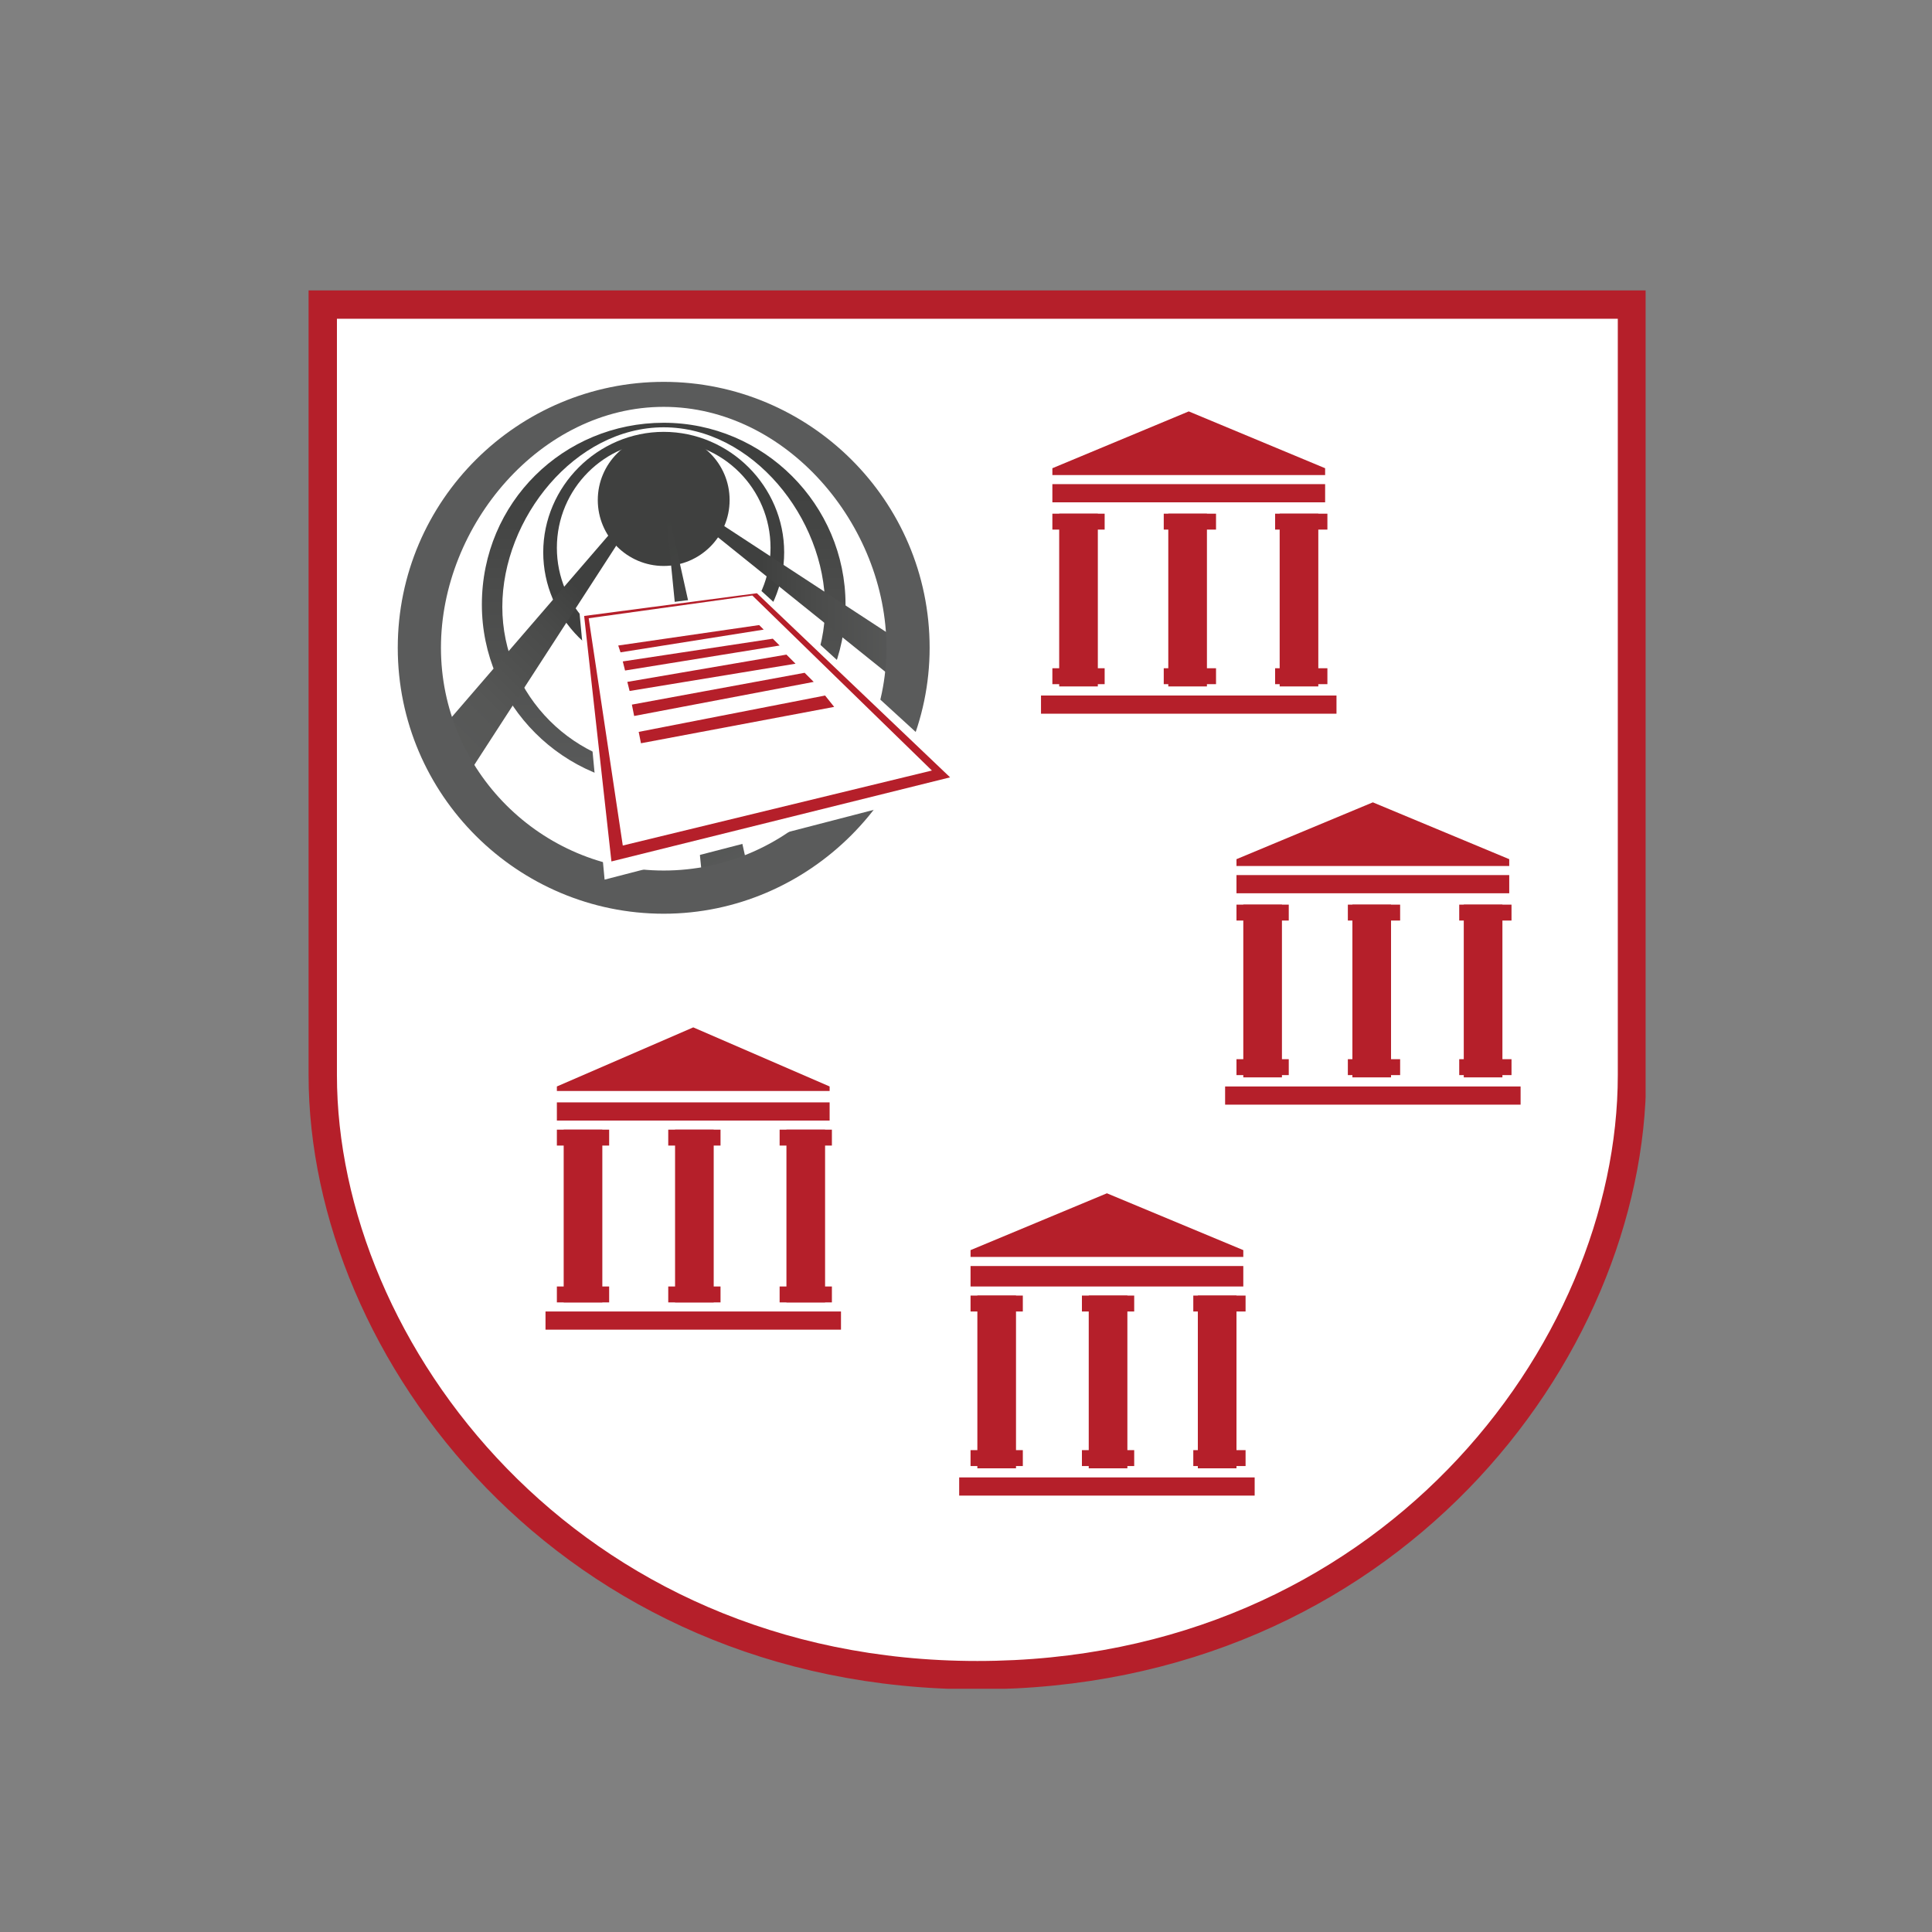 <svg xmlns="http://www.w3.org/2000/svg" xmlns:xlink="http://www.w3.org/1999/xlink" xml:space="preserve" id="Ebene_1" x="0" y="0" style="enable-background:new 0 0 85 85" version="1.1" viewBox="0 0 85 85"><rect x="0" y="0" width="85" height="85" fill="#808080" stroke="none"/><style>.st2,.st3{fill:#b51f2a}</style><defs><path id="SVGID_1_" d="M13 10.6h59.4v63.7H13z"/></defs><clipPath id="SVGID_2_"><use xlink:href="#SVGID_1_" style="overflow:visible"/></clipPath><path d="M14.2 13.4v33.9C14.2 59.4 25 73.7 43 73.7s28.8-14.2 28.8-26.4V13.4H14.2z" style="clip-path:url(#SVGID_2_);fill:#fff"/><path d="M14.2 13.4v33.9C14.2 59.4 25 73.7 43 73.7s28.8-14.2 28.8-26.4V13.4H14.2z" style="clip-path:url(#SVGID_2_);fill:none;stroke:#b51f2a;stroke-width:1.247"/><path d="M46.3 21.3h12v.8h-12zm-.5 9.3h13v.8h-13z" class="st2"/><path d="m58.3 20.6-6-2.5-6 2.5v.3h12z" class="st3"/><path d="M46.6 22.6h1.7v7.6h-1.7z" class="st2"/><path d="M46.3 22.6h2.3v.7h-2.3zm0 6.8h2.3v.7h-2.3zm5.1-6.8h1.7v7.6h-1.7z" class="st2"/><path d="M51.2 22.6h2.3v.7h-2.3zm0 6.8h2.3v.7h-2.3zm5.1-6.8H58v7.6h-1.7z" class="st2"/><path d="M56.1 22.6h2.3v.7h-2.3zm0 6.8h2.3v.7h-2.3z" class="st2"/><defs><path id="SVGID_3_" d="M13 13.6h32.3v29.3H13z"/></defs><clipPath id="SVGID_4_"><use xlink:href="#SVGID_3_" style="overflow:visible"/></clipPath><path d="M26.3 22c0-1.6 1.3-2.9 2.9-2.9 1.6 0 2.9 1.3 2.9 2.9 0 1.6-1.3 2.9-2.9 2.9-1.6 0-2.9-1.3-2.9-2.9" style="clip-path:url(#SVGID_4_);fill:#3f403f"/><defs><path id="SVGID_5_" d="M22.1 26.7c0-3.9 3.2-7.9 7.1-7.9s7.1 4 7.1 7.9-3.2 7.1-7.1 7.1-7.1-3.2-7.1-7.1m-.9-.1c0 4.4 3.6 8 8 8s8-3.6 8-8-3.6-8-8-8-8 3.5-8 8"/></defs><clipPath id="SVGID_6_"><use xlink:href="#SVGID_5_" style="overflow:visible"/></clipPath><linearGradient id="SVGID_7_" x1="-286.652" x2="-285.652" y1="612.657" y2="612.657" gradientTransform="matrix(0 16.036 16.036 0 -9795.624 4615.416)" gradientUnits="userSpaceOnUse"><stop offset="0" style="stop-color:#3f403f"/><stop offset=".144" style="stop-color:#3f403f"/><stop offset=".435" style="stop-color:#4a4b4a"/><stop offset="1" style="stop-color:#5a5b5b"/></linearGradient><path d="M21.2 18.5h16v16h-16z" style="clip-path:url(#SVGID_6_);fill:url(#SVGID_7_)"/><defs><path id="SVGID_8_" d="M13 13.6h32.3v29.3H13z"/></defs><clipPath id="SVGID_9_"><use xlink:href="#SVGID_8_" style="overflow:visible"/></clipPath><path d="M29.2 29.6c-2.9 0-5.3-2.4-5.3-5.3s2.4-5.3 5.3-5.3 5.3 2.4 5.3 5.3-2.4 5.3-5.3 5.3m0-10.2c-2.6 0-4.7 2.1-4.7 4.7s2.1 4.7 4.7 4.7 4.7-2.1 4.7-4.7-2.1-4.7-4.7-4.7" style="clip-path:url(#SVGID_9_);fill:#3f403f"/><defs><path id="SVGID_10_" d="M29.3 21.8 40 30.4l.2-1.8-10.7-7z"/></defs><clipPath id="SVGID_11_"><use xlink:href="#SVGID_10_" style="overflow:visible"/></clipPath><linearGradient id="SVGID_12_" x1="-229.612" x2="-228.612" y1="643.865" y2="643.865" gradientTransform="matrix(10.9 0 0 -10.9 2532.087 7044.061)" gradientUnits="userSpaceOnUse"><stop offset="0" style="stop-color:#3f403f"/><stop offset=".378" style="stop-color:#3f403f"/><stop offset=".589" style="stop-color:#4a4b4a"/><stop offset="1" style="stop-color:#5a5b5b"/></linearGradient><path d="M29.3 21.6h10.9v8.7H29.3z" style="clip-path:url(#SVGID_11_);fill:url(#SVGID_12_)"/><defs><path id="SVGID_13_" d="m19.4 32.1.4 3.2 9-13.9v-.2z"/></defs><clipPath id="SVGID_14_"><use xlink:href="#SVGID_13_" style="overflow:visible"/></clipPath><linearGradient id="SVGID_15_" x1="-219.97" x2="-218.97" y1="607.03" y2="607.03" gradientTransform="scale(16.335 -16.335) rotate(45 625.84 569.365)" gradientUnits="userSpaceOnUse"><stop offset="0" style="stop-color:#5a5b5b"/><stop offset=".258" style="stop-color:#565756"/><stop offset=".521" style="stop-color:#494a49"/><stop offset=".653" style="stop-color:#3f403f"/><stop offset="1" style="stop-color:#3f403f"/></linearGradient><path d="m12.3 28.3 11.8-11.8 11.8 11.8-11.8 11.8z" style="clip-path:url(#SVGID_14_);fill:url(#SVGID_15_)"/><defs><path id="SVGID_16_" d="M29.3 22.6 31 39.7l1.9-1.5-3.5-15.7z"/></defs><clipPath id="SVGID_17_"><use xlink:href="#SVGID_16_" style="overflow:visible"/></clipPath><linearGradient id="SVGID_18_" x1="-274.433" x2="-273.433" y1="627.439" y2="627.439" gradientTransform="matrix(7.934 13.619 13.645 -7.807 -6357.124 8659.696)" gradientUnits="userSpaceOnUse"><stop offset="0" style="stop-color:#3f403f"/><stop offset=".391" style="stop-color:#444644"/><stop offset=".86" style="stop-color:#545655"/><stop offset="1" style="stop-color:#5a5b5b"/></linearGradient><path d="m32 21 8.4 14.4-10.2 5.8-8.4-14.4z" style="clip-path:url(#SVGID_17_);fill:url(#SVGID_18_)"/><defs><path id="SVGID_19_" d="M19.4 28.5c0-5.4 4.4-10.6 9.8-10.6S39 23.1 39 28.5s-4.4 9.8-9.8 9.8-9.8-4.4-9.8-9.8m-1.9 0c0 6.5 5.3 11.7 11.7 11.7s11.7-5.3 11.7-11.7c0-6.5-5.3-11.7-11.7-11.7S17.5 22 17.5 28.5"/></defs><clipPath id="SVGID_20_"><use xlink:href="#SVGID_19_" style="overflow:visible"/></clipPath><linearGradient id="SVGID_21_" x1="-231.871" x2="-230.871" y1="584.61" y2="584.61" gradientTransform="matrix(0 -23.451 -23.451 0 13739.04 -5397.477)" gradientUnits="userSpaceOnUse"><stop offset="0" style="stop-color:#5a5b5b"/><stop offset="1" style="stop-color:#5a5b5b"/></linearGradient><path d="M17.5 16.7H41v23.5H17.5z" style="clip-path:url(#SVGID_20_);fill:url(#SVGID_21_)"/><path d="m26.6 38.7 16.2-4.2-9.3-8.5-8 1z" style="fill:#fff"/><path d="m41.8 34.2-14.9 3.7-1.2-10.8 7.6-1 8.5 8.1zm-14.4 3L41 33.9l-7.9-7.7-7.2 1 1.5 10z" class="st3"/><path d="m33.6 27.7-6.3 1-.1-.3 6.2-.9zm.7.7-6.8 1.1-.1-.4 6.6-1zm.7.8-7.3 1.2-.1-.4 7-1.2zm.8.8-7.9 1.5-.1-.5 7.6-1.4zm.9 1.1-8.5 1.6-.1-.5 8.2-1.6z" class="st3"/><path d="M24.5 48.5h12v.8h-12zm-.5 9.2h13v.8H24z" class="st2"/><path d="m36.5 47.8-6-2.6-6 2.6v.2h12z" class="st3"/><path d="M24.8 49.7h1.7v7.6h-1.7z" class="st2"/><path d="M24.5 49.7h2.3v.7h-2.3zm0 6.9h2.3v.7h-2.3zm5.2-6.9h1.7v7.6h-1.7z" class="st2"/><path d="M29.4 49.7h2.3v.7h-2.3zm0 6.9h2.3v.7h-2.3zm5.2-6.9h1.7v7.6h-1.7z" class="st2"/><path d="M34.3 49.7h2.3v.7h-2.3zm0 6.9h2.3v.7h-2.3zm20.1-18.1h12v.8h-12zm-.5 9.3h13v.8h-13z" class="st2"/><path d="m66.4 37.8-6-2.5-6 2.5v.3h12z" class="st3"/><path d="M54.7 39.8h1.7v7.6h-1.7z" class="st2"/><path d="M54.4 39.8h2.3v.7h-2.3zm0 6.8h2.3v.7h-2.3zm5.1-6.8h1.7v7.6h-1.7z" class="st2"/><path d="M59.3 39.8h2.3v.7h-2.3zm0 6.8h2.3v.7h-2.3zm5.1-6.8h1.7v7.6h-1.7z" class="st2"/><path d="M64.2 39.8h2.3v.7h-2.3zm0 6.8h2.3v.7h-2.3zm-21.5 9.1h12v.9h-12zm-.5 9.3h13v.8h-13z" class="st2"/><path d="m54.7 55-6-2.5-6 2.5v.3h12z" class="st3"/><path d="M43 57h1.7v7.6H43z" class="st2"/><path d="M42.7 57H45v.7h-2.3zm0 6.8H45v.7h-2.3zm5.2-6.8h1.7v7.6h-1.7z" class="st2"/><path d="M47.6 57h2.3v.7h-2.3zm0 6.8h2.3v.7h-2.3zm5.1-6.8h1.7v7.6h-1.7z" class="st2"/><path d="M52.5 57h2.3v.7h-2.3zm0 6.8h2.3v.7h-2.3z" class="st2"/></svg>